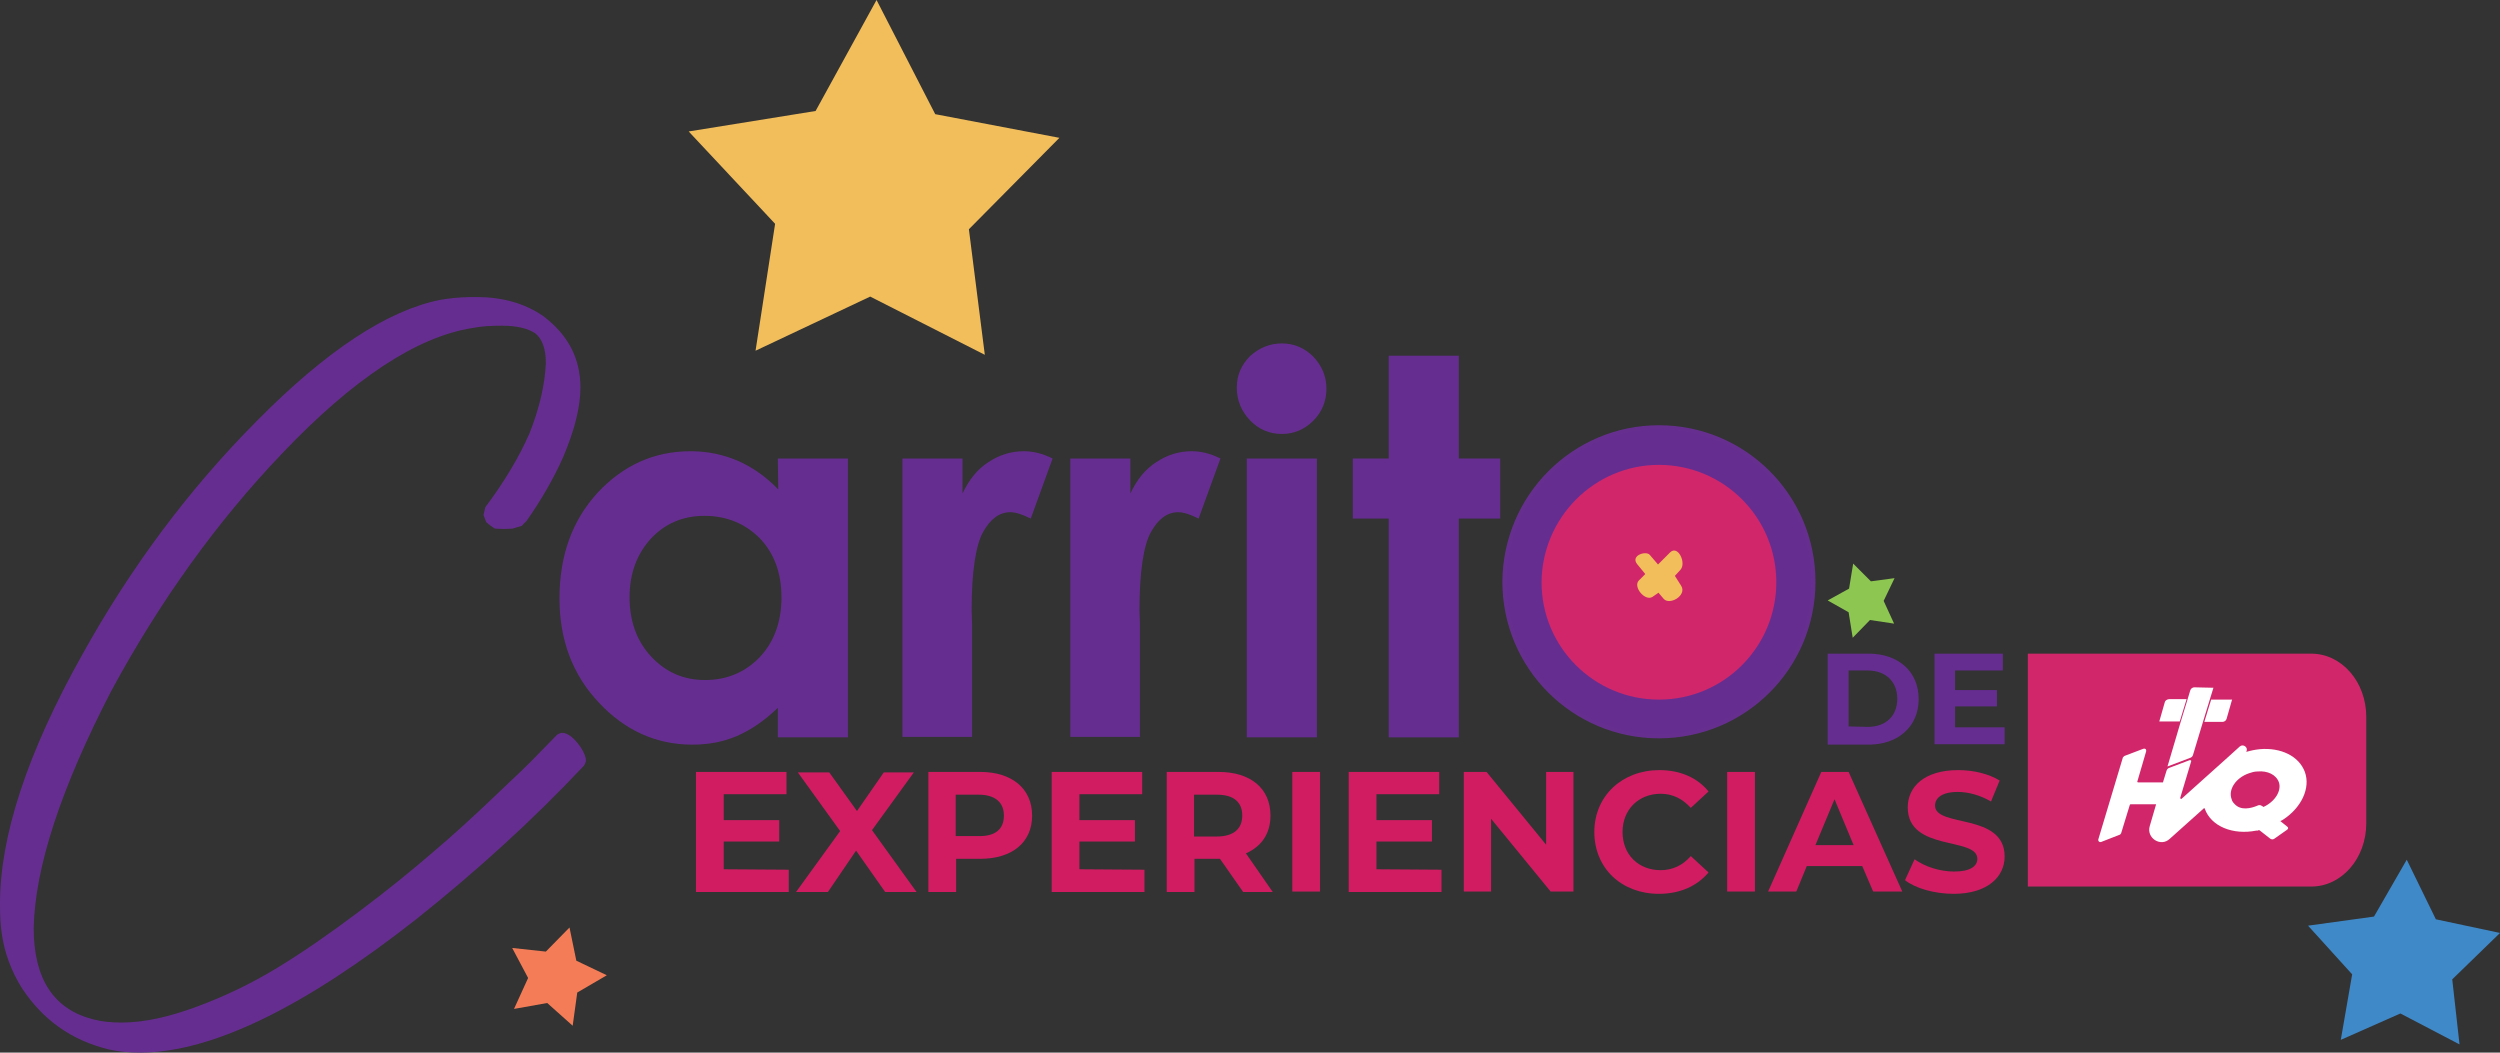 <?xml version="1.0" encoding="utf-8"?>
<!-- Generator: Adobe Illustrator 26.2.1, SVG Export Plug-In . SVG Version: 6.00 Build 0)  -->
<svg version="1.1" id="Capa_1" xmlns="http://www.w3.org/2000/svg" xmlns:xlink="http://www.w3.org/1999/xlink" x="0px" y="0px"
	 viewBox="0 0 549.6 231.4" style="enable-background:new 0 0 549.6 231.4;" xml:space="preserve">
<rect x="0" y="0" width="549.6" height="231.4" fill="#333333" stroke="none"/>
<style type="text/css">
	.st0{fill:#662D91;}
	.st1{fill:#D11C62;}
	.st2{fill:#D1276A;}
	.st3{fill:#FFFFFF;}
	.st4{fill-rule:evenodd;clip-rule:evenodd;fill:#F2BE5C;}
	.st5{fill-rule:evenodd;clip-rule:evenodd;fill:#8DC751;}
	.st6{fill-rule:evenodd;clip-rule:evenodd;fill:#F47D57;}
	.st7{fill-rule:evenodd;clip-rule:evenodd;fill:#3F89C9;}
	.st8{fill-rule:evenodd;clip-rule:evenodd;fill:#662D91;stroke:#662F8F;stroke-width:0.831;stroke-miterlimit:10;}
	.st9{fill-rule:evenodd;clip-rule:evenodd;fill:#D1276A;}
</style>
<g>
	<g>
		<path class="st0" d="M171,100.8h15.4v61.3H171v-6.5c-3,2.9-6,4.9-9,6.2s-6.3,1.9-9.8,1.9c-7.9,0-14.8-3.1-20.5-9.2
			c-5.8-6.1-8.7-13.8-8.7-22.9c0-9.5,2.8-17.2,8.4-23.3c5.6-6,12.4-9.1,20.4-9.1c3.7,0,7.1,0.7,10.4,2.1c3.2,1.4,6.2,3.5,8.9,6.3
			L171,100.8L171,100.8z M154.9,113.4c-4.8,0-8.7,1.7-11.8,5c-3.1,3.4-4.7,7.7-4.7,12.9c0,5.3,1.6,9.7,4.8,13.1
			c3.2,3.4,7.1,5.1,11.8,5.1c4.8,0,8.8-1.7,12-5c3.2-3.4,4.8-7.8,4.8-13.2c0-5.3-1.6-9.7-4.8-13
			C163.8,115.1,159.7,113.4,154.9,113.4z"/>
		<path class="st0" d="M198.4,100.8h13.2v7.7c1.4-3,3.3-5.4,5.7-6.9c2.4-1.6,5-2.4,7.8-2.4c2,0,4.1,0.5,6.3,1.6l-4.8,13.2
			c-1.8-0.9-3.3-1.4-4.5-1.4c-2.4,0-4.4,1.5-6,4.4s-2.5,8.7-2.5,17.2l0.1,3V162h-15.3V100.8z"/>
		<path class="st0" d="M235.3,100.8h13.2v7.7c1.4-3,3.3-5.4,5.7-6.9c2.4-1.6,5-2.4,7.8-2.4c2,0,4.1,0.5,6.3,1.6l-4.8,13.2
			c-1.8-0.9-3.3-1.4-4.5-1.4c-2.4,0-4.4,1.5-6,4.4s-2.5,8.7-2.5,17.2l0.1,3V162h-15.3L235.3,100.8L235.3,100.8z"/>
		<path class="st0" d="M281.8,75.5c2.7,0,5,1,6.9,2.9c1.9,2,2.9,4.3,2.9,7.1c0,2.7-1,5.1-2.9,7s-4.2,2.9-6.9,2.9c-2.7,0-5.1-1-7-3
			s-2.9-4.4-2.9-7.2c0-2.7,1-5,2.9-6.9C276.8,76.5,279.1,75.5,281.8,75.5z M274.1,100.8h15.4v61.3h-15.4V100.8z"/>
		<path class="st0" d="M305.3,78.2h15.4v22.6h9.1V114h-9.1v48.1h-15.4V114h-7.9v-13.2h7.9V78.2z"/>
	</g>
	<g>
		<path class="st1" d="M173.4,191.2v4.9H153v-26.4h19.9v4.9h-13.8v5.7h12.2v4.7h-12.2v6.1L173.4,191.2L173.4,191.2z"/>
		<path class="st1" d="M194.6,196.1l-6.4-9.1l-6.2,9.1h-7l9.7-13.4l-9.3-12.9h6.9l6.1,8.5l5.9-8.5h6.6l-9.2,12.7l9.8,13.6
			L194.6,196.1L194.6,196.1z"/>
		<path class="st1" d="M226.9,179.3c0,5.9-4.4,9.5-11.4,9.5h-5.3v7.3h-6.1v-26.4h11.4C222.5,169.7,226.9,173.4,226.9,179.3z
			 M220.7,179.3c0-2.9-1.9-4.6-5.6-4.6h-5v9.1h5C218.9,183.9,220.7,182.2,220.7,179.3z"/>
		<path class="st1" d="M251.6,191.2v4.9h-20.4v-26.4h19.9v4.9h-13.8v5.7h12.2v4.7h-12.2v6.1L251.6,191.2L251.6,191.2z"/>
		<path class="st1" d="M273.3,196.1l-5.1-7.3h-0.3h-5.3v7.3h-6.1v-26.4h11.4c7,0,11.4,3.6,11.4,9.6c0,4-2,6.8-5.4,8.3l5.9,8.5H273.3
			z M267.5,174.7h-5v9.2h5c3.7,0,5.6-1.7,5.6-4.6S271.3,174.7,267.5,174.7z"/>
		<path class="st1" d="M284.1,169.7h6.1V196h-6.1V169.7z"/>
		<path class="st1" d="M316.9,191.2v4.9h-20.4v-26.4h19.9v4.9h-13.8v5.7h12.2v4.7h-12.2v6.1L316.9,191.2L316.9,191.2z"/>
		<path class="st1" d="M345.9,169.7V196h-5l-13.1-16v16h-6v-26.3h5l13.1,16v-16H345.9z"/>
		<path class="st1" d="M350.5,182.9c0-7.9,6.1-13.6,14.3-13.6c4.6,0,8.4,1.7,10.8,4.7l-3.9,3.6c-1.8-2-4-3.1-6.6-3.1
			c-4.9,0-8.4,3.5-8.4,8.4c0,5,3.5,8.4,8.4,8.4c2.6,0,4.9-1.1,6.6-3.1l3.9,3.6c-2.5,3-6.3,4.7-10.9,4.7
			C356.5,196.5,350.5,190.9,350.5,182.9z"/>
		<path class="st1" d="M379.7,169.7h6.1V196h-6.1V169.7z"/>
		<path class="st1" d="M409.4,190.4h-12.2l-2.3,5.6h-6.2l11.7-26.3h6l11.8,26.3h-6.4L409.4,190.4z M407.5,185.8l-4.2-10.1l-4.2,10.1
			H407.5z"/>
		<path class="st1" d="M418.8,193.5l2.1-4.6c2.2,1.6,5.5,2.7,8.7,2.7c3.6,0,5.1-1.2,5.1-2.8c0-4.9-15.3-1.5-15.3-11.3
			c0-4.5,3.6-8.2,11.1-8.2c3.3,0,6.7,0.8,9.1,2.3l-1.9,4.6c-2.4-1.4-5-2.1-7.3-2.1c-3.6,0-5,1.4-5,3c0,4.9,15.3,1.5,15.3,11.2
			c0,4.4-3.7,8.2-11.2,8.2C425.3,196.5,421.1,195.3,418.8,193.5z"/>
	</g>
	<g>
		<path class="st0" d="M401.8,143.7h9c6.5,0,11,3.9,11,10c0,6-4.5,10-11,10h-9V143.7z M410.6,159.8c4,0,6.5-2.4,6.5-6.2
			s-2.6-6.2-6.5-6.2h-4.2v12.3L410.6,159.8L410.6,159.8z"/>
		<path class="st0" d="M440.7,159.9v3.7h-15.4v-19.9h15v3.7h-10.5v4.3h9.2v3.6h-9.2v4.6L440.7,159.9L440.7,159.9z"/>
	</g>
	<path class="st2" d="M520.2,181v-23.4c0-7.7-5.4-13.9-12.1-13.9h-62.3v51.2h62.3C514.8,194.9,520.2,188.7,520.2,181z"/>
	<g>
		<g>
			<path class="st3" d="M501.9,180.2c4-2.6,6.1-6.9,4.8-10.5c-1.3-3.5-5.3-5.4-9.9-5c-1,0.1-2,0.3-3,0.6l0.1-0.2
				c0.3-0.9-0.8-1.6-1.5-1l-3.1,2.8l0,0l-9.7,8.7c-0.1,0.1-0.3,0-0.3-0.2l2.4-8c0.1-0.2-0.1-0.3-0.3-0.3l-4.5,1.7
				c-0.3,0.1-0.5,0.3-0.6,0.6l-0.8,2.6l0,0h-5.4c-0.2,0-0.3-0.1-0.2-0.3l1.9-6.5c0.1-0.5-0.2-0.7-0.6-0.6l-4.2,1.6
				c-0.1,0.1-0.2,0.2-0.3,0.3l-5.4,18c-0.1,0.4,0.2,0.7,0.6,0.6l4.1-1.6c0.1,0,0.2-0.2,0.3-0.3l1.9-6.2c0-0.1,0.1-0.2,0.2-0.2h5.6
				l-1.4,4.8c-0.8,2.6,2.4,4.7,4.4,2.8l7.6-6.8c0,0.1,0,0.1,0.1,0.2c1.4,3.9,6.2,5.8,11.3,4.8c0.1,0,0.1,0,0.2,0
				c0.1,0,0.2,0,0.3-0.1c0.1,0,0.1,0,0.2,0l2.3,1.8c0.3,0.3,0.8,0.3,1.1,0l2.7-1.9c0.3-0.2,0.3-0.5,0-0.7l-1.5-1.2l0,0l0,0
				C501.6,180.4,501.7,180.3,501.9,180.2C501.9,180.3,501.9,180.2,501.9,180.2z M497.6,177.4l-0.3-0.2c-0.3-0.2-0.6-0.3-1-0.1l0,0
				l0,0c-1.4,0.6-3.7,1.2-5.1-0.4c-0.3-0.3-0.5-0.6-0.6-1c-0.8-2.1,0.9-4.7,3.8-5.7c0.6-0.2,1.2-0.4,1.9-0.4
				c2.2-0.2,4.1,0.7,4.7,2.4C501.6,173.8,500.2,176.2,497.6,177.4z"/>
			<path class="st3" d="M475.9,154.4l-1.2,4.2h4.5l1.5-4.9h-3.9C476.3,153.8,476,154,475.9,154.4z"/>
			<path class="st3" d="M490.7,153.8h-4.6l-1.5,4.9h4c0.4,0,0.8-0.3,0.9-0.7L490.7,153.8z"/>
			<path class="st3" d="M482.4,151.1c-0.4,0-0.8,0.3-0.9,0.7l-0.6,2l-1.5,4.9l-2.9,9.8l5-1.9c0.3-0.1,0.5-0.3,0.6-0.6l2.2-7.3
				l1.5-4.9l0.8-2.6L482.4,151.1L482.4,151.1z"/>
		</g>
	</g>
	<polygon class="st4" points="166.1,77.1 170.4,49.2 151.4,28.9 179.3,24.4 192.7,0 205.6,25.1 232.9,30.3 213,50.4 216.5,78 
		191.3,65.2 	"/>
	<polygon class="st5" points="407.4,123.9 411.3,127.8 416.5,127.1 414.1,132.1 416.4,137.1 411.1,136.3 407.3,140.2 406.4,134.6 
		401.8,132 406.5,129.4 	"/>
	<polygon class="st6" points="125.2,203.9 126.7,211.2 133.4,214.4 126.9,218.2 125.9,225.5 120.3,220.5 113,221.8 116.1,215 
		112.6,208.4 120,209.2 	"/>
	<polygon class="st7" points="529.1,189 535.5,202.1 549.6,205.1 539.1,215.3 540.7,229.6 527.7,222.8 514.6,228.6 517.1,214.2 
		507.4,203.5 521.9,201.5 	"/>
	<g>
		<g>
			<path class="st0" d="M123.5,161.1c-0.4,0.1-0.7,0.2-1,0.4l-0.1,0.1c-1.3,1.3-2.7,2.8-4.2,4.3c-1.5,1.6-4.6,4.6-9.4,9.1
				c-4.7,4.5-9.3,8.7-13.8,12.5c-4.4,3.8-9.8,8.2-16.2,13c-6.4,4.8-12.3,8.9-17.9,12.3s-11.4,6.2-17.6,8.5
				c-6.2,2.3-11.7,3.5-16.6,3.5c-2.3,0-4.3-0.2-6.2-0.7c-8.7-2.2-13.1-8.9-13.1-20.1c0.3-13.4,6-30.7,17-52
				c10.7-19.8,23.2-37.2,37.6-52.3C77.7,83.2,91.7,74,103.9,72.1c2-0.4,4.1-0.5,6.5-0.5c3.2,0,5.7,0.6,7.3,1.7
				c1.5,1.2,2.3,3.4,2.3,6.5c-0.2,4.8-1.4,9.9-3.6,15.5c-2.3,5.2-5.5,10.6-9.7,16.2c-0.1,0.6-0.3,1.1-0.4,1.7
				c0.2,0.6,0.4,1.1,0.6,1.6c0.6,0.5,1.2,1,1.9,1.4c1.3,0.1,2.6,0.1,3.9,0c0.7-0.2,1.3-0.4,2-0.6c0.3-0.3,0.6-0.7,1-1
				c3.3-4.7,6-9.4,8.1-14.1c2.5-5.9,3.8-11,3.8-15.3c0-6.5-2.8-11.7-8.3-15.8c-4-2.7-8.8-4.1-14.6-4.1c-2.3,0-4.4,0.1-6.5,0.4
				c-0.4,0.1-0.8,0.1-1.3,0.2c-11.7,2.3-25.2,11.2-40.5,26.7c-14.8,14.9-27.6,32-38.3,51.3C6,165.5,0,183.8,0,198.7
				c0,2.5,0.1,4.7,0.4,6.6c0.6,4.2,2.1,8.2,4.4,11.9c4.6,7,10.9,11.5,19.1,13.5c2.1,0.5,4.5,0.7,7.1,0.7
				c15.6-0.1,35.8-9.9,60.6-29.4c13.3-10.6,25.6-21.8,36.7-33.6l0.1-0.1c0.2-0.4,0.4-0.7,0.4-1.1c0-0.8-0.4-1.8-1.2-3
				C126.2,162.2,124.8,161.1,123.5,161.1z"/>
		</g>
	</g>
	<path class="st8" d="M364.7,93.9c18.8,0,34,15.2,34,34s-15.2,34-34,34s-34-15.2-34-34C330.8,109.1,346,93.9,364.7,93.9L364.7,93.9z
		"/>
	<path class="st9" d="M364.7,102.2c14.2,0,25.8,11.5,25.8,25.8c0,14.2-11.5,25.8-25.8,25.8c-14.2,0-25.8-11.5-25.8-25.8
		C339,113.8,350.5,102.2,364.7,102.2L364.7,102.2z"/>
	<path class="st4" d="M359.9,124l1.8,2.2l-1.4,1.4c-1.4,1.4,1.4,4.7,3,3.6l1.3-0.9l1.1,1.3c1.3,1.6,5.2-0.7,3.9-2.8l-1.4-2.2
		l1.2-1.3c1.4-1.5-0.5-5.5-2.2-3.9l-2.7,2.7l-1.8-2.1C361.9,121,358.4,122.1,359.9,124L359.9,124z"/>
</g>
</svg>
